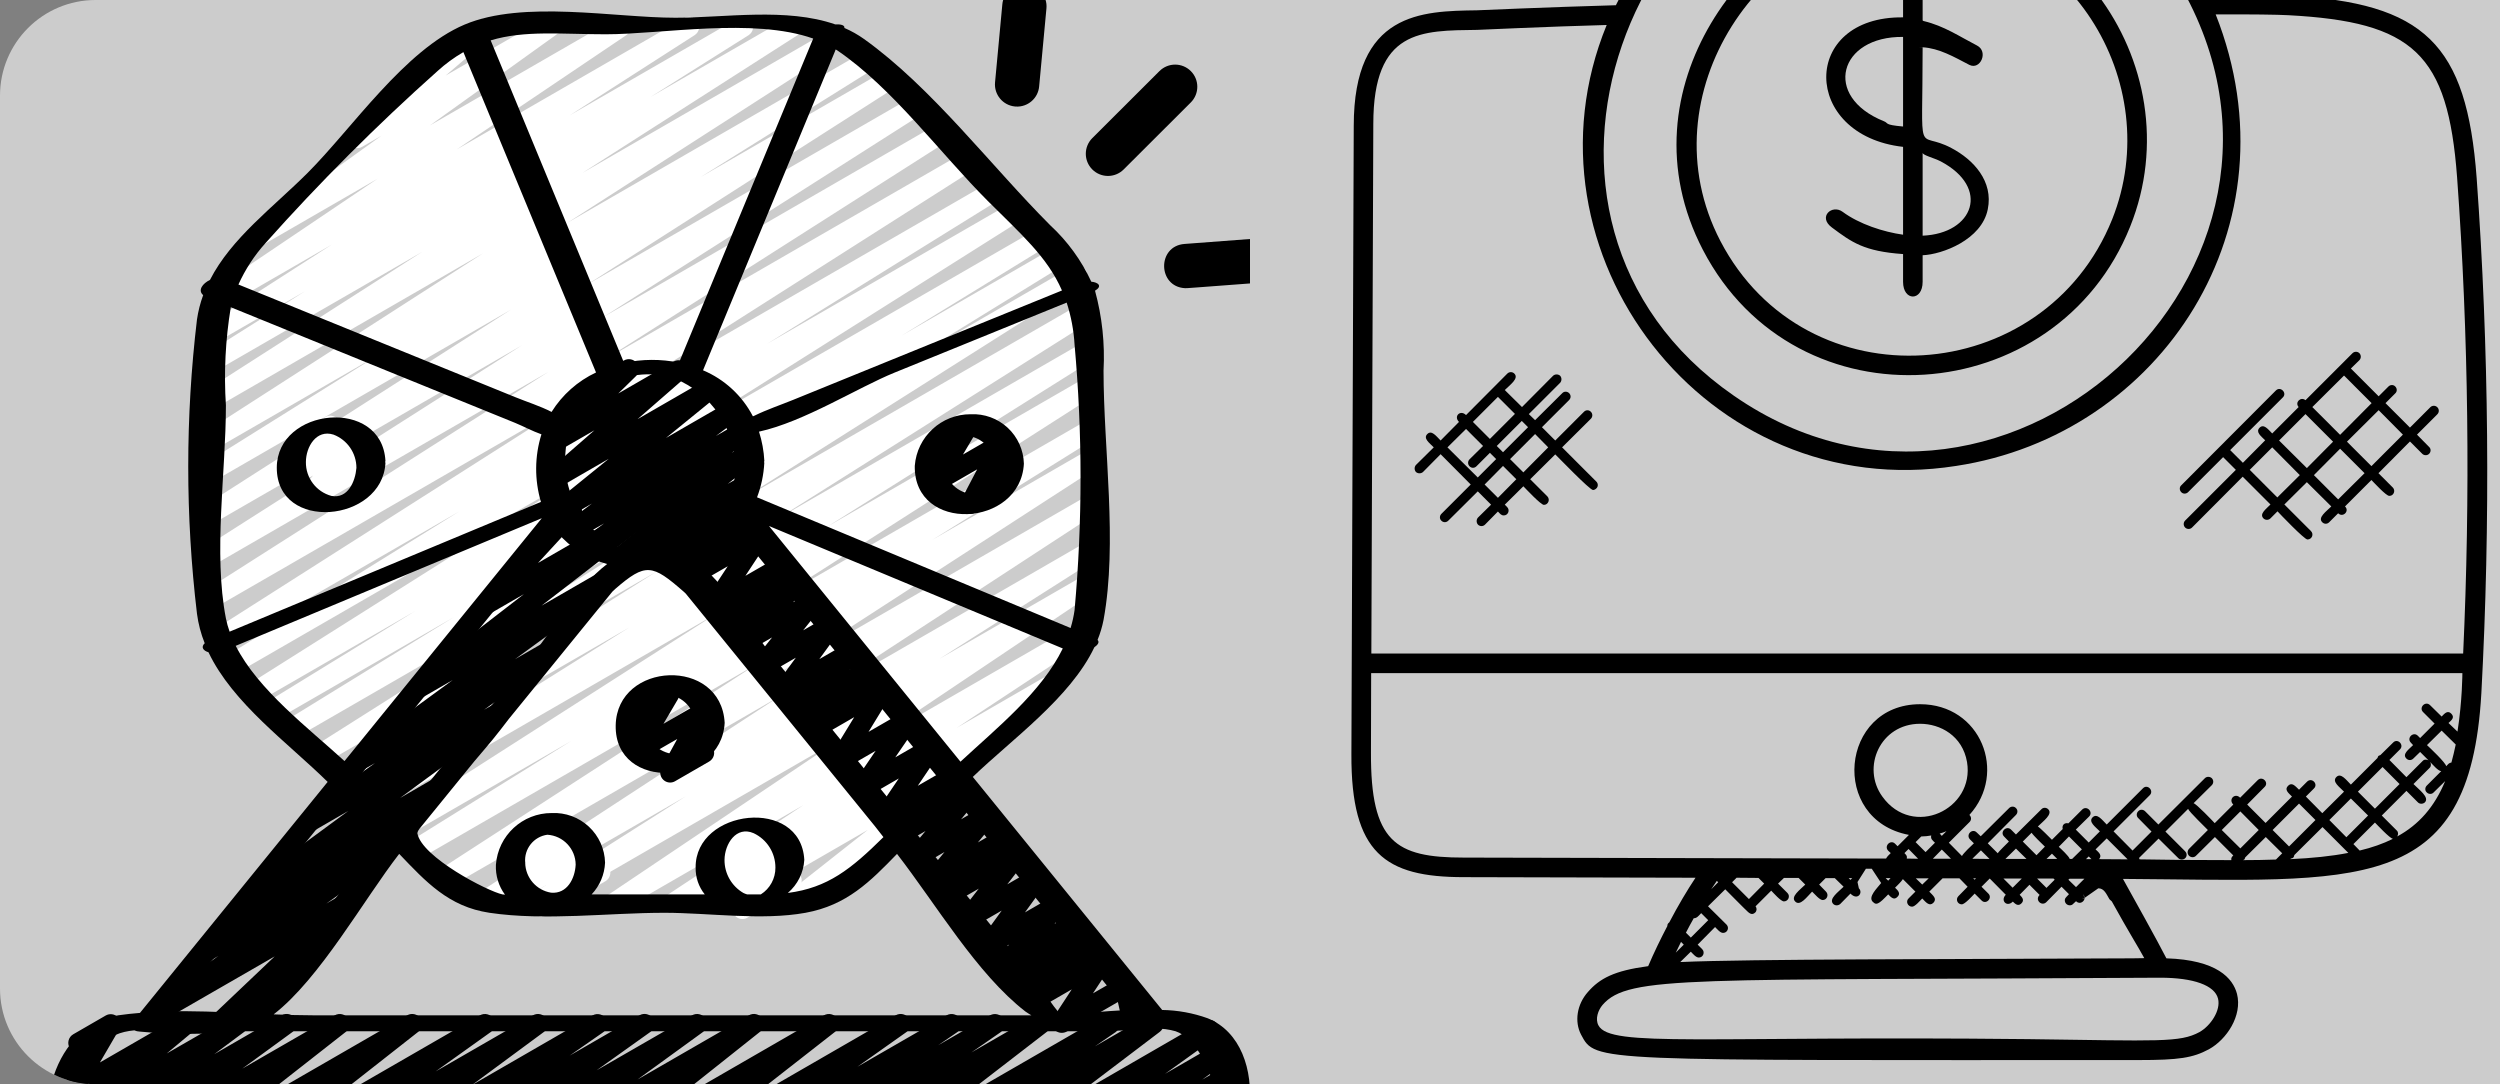 <?xml version="1.0" encoding="UTF-8"?>
<svg xmlns="http://www.w3.org/2000/svg" width="784" height="340" viewBox="0 0 784 340" fill="none">
  <rect x="0" y="0" width="784" height="340" fill="#808080" stroke="none"/>
  <g clip-path="url(#clip0_2661_2569)">
    <path d="M0 30C0 13.431 13.431 0 30 0H784V340H30C13.431 340 0 326.569 0 310V30Z" fill="white" fill-opacity="0.6"></path>
    <path d="M736.005 138.51L743.674 146.179L753.551 136.302L745.944 128.633L736.005 138.51ZM725.146 127.652L733.858 136.363L743.735 126.425L735.085 117.774L725.146 127.652ZM733.858 140.719L725.637 149.001L733.244 156.609L741.527 148.388L733.858 140.719ZM714.717 138.142L723.429 146.793L731.649 138.51L722.999 129.86L714.717 138.142ZM705.514 147.345L714.165 155.995L721.22 149.001L712.57 140.29L705.514 147.345ZM759.625 142.314L755.76 138.449L745.882 148.388L750.361 152.866C750.974 153.48 750.974 154.461 750.361 155.075C750.054 155.382 749.686 155.504 749.257 155.504C748.275 155.504 744.471 151.332 743.674 150.535L735.392 158.817C736.925 160.289 734.717 162.437 733.244 160.964L730.422 163.786C729.809 164.4 728.889 164.4 728.275 163.786C726.741 162.314 729.502 160.412 731.097 158.817L723.429 151.21L716.373 158.204L724.717 166.547C725.698 167.529 725.024 169.185 723.613 169.185C722.631 169.185 714.901 161.087 714.226 160.351L712.018 162.559C711.404 163.173 710.422 163.173 709.809 162.559C708.459 161.148 710.606 159.676 712.018 158.204L703.306 149.492L687.416 165.443C686.803 166.056 685.821 165.995 685.269 165.443C684.656 164.829 684.656 163.848 685.269 163.234L701.159 147.345L697.171 143.357L686.189 154.339C685.576 154.952 684.594 154.952 684.042 154.339C683.429 153.725 683.429 152.744 684.042 152.191L713.735 122.437C715.146 121.026 717.355 123.234 715.883 124.645L699.38 141.148L703.367 145.136L710.361 138.081C709.073 136.793 707.294 135.504 708.582 134.155C709.932 132.805 711.22 134.584 712.57 135.934L720.852 127.652C719.564 126.179 721.527 124.277 722.999 125.504L737.723 110.78C738.336 110.167 739.318 110.167 739.932 110.78C740.484 111.394 740.484 112.314 739.932 112.928L737.232 115.566L745.944 124.277L749.011 121.21C749.625 120.596 750.606 120.596 751.159 121.21C751.772 121.823 751.772 122.805 751.159 123.357L748.091 126.425L755.76 134.093L762.14 127.713C762.754 127.099 763.735 127.099 764.349 127.713C764.962 128.326 764.962 129.308 764.349 129.921L757.968 136.302L761.772 140.167C762.385 140.719 762.385 141.701 761.772 142.314C761.465 142.621 761.097 142.744 760.729 142.744C760.3 142.744 759.931 142.621 759.625 142.314Z" fill="black"></path>
    <path d="M653.306 280.534C653.613 280.841 653.736 281.209 653.736 281.577L653.184 281.945L653.306 280.534Z" fill="black"></path>
    <path d="M602.938 14.829C602.57 14.768 602.202 14.768 601.834 14.768H602.938V14.829Z" fill="black"></path>
    <path d="M602.938 73.909C618.95 73.234 624.288 58.878 608.582 50.596C606.435 49.492 602.938 48.694 602.938 47.897V73.909ZM596.803 11.578C576.742 11.333 571.404 30.228 590.791 38.02C592.386 38.633 590.668 39.124 596.803 39.676V11.578ZM596.803 79.676C584.533 78.817 580.73 75.995 574.472 71.332C569.993 68.019 574.533 63.97 577.846 66.424C583.061 70.289 590.668 72.743 596.803 73.602V46.056C564.84 42.437 564.533 5.075 596.803 5.443V-3.637H602.938V6.118C602.938 6.179 602.815 6.547 603.306 6.609C609.687 8.142 614.41 11.394 619.993 14.277C623.674 16.179 621.036 22.069 617.601 20.351C612.754 17.836 608.153 15.136 602.938 14.829V14.768H601.834C602.202 14.768 602.57 14.768 602.938 14.829C602.938 51.578 600.791 40.474 611.956 46.425C618.95 50.105 625.147 56.854 623.368 65.627C621.466 75.197 609.073 79.799 602.938 80.044V88.388C602.938 94.522 596.803 94.522 596.803 88.388V79.676Z" fill="black"></path>
    <path d="M534.043 78.387C507.602 27.529 549.565 -24.128 586.865 -29.772C647.295 -38.974 688.337 20.412 668.031 71.025C645.025 128.633 563.43 134.89 534.043 78.387ZM539.504 75.565C566.375 127.16 641.098 121.823 662.387 68.755C679.442 25.995 648.767 -24.619 599.319 -24.619C552.878 -24.619 515.639 29.676 539.504 75.565Z" fill="black"></path>
    <path d="M463 146.24C462.387 146.853 461.466 146.853 460.853 146.24C460.239 145.626 460.239 144.645 460.853 144.031L465.086 139.86L459.748 134.522L453.92 140.289L463.429 149.737L469.196 143.97L467.233 142.007L463 146.24ZM469.748 156.117L475.515 150.289L471.344 146.117L465.577 151.945L469.748 156.117ZM467.233 137.651L475.086 129.798L469.748 124.461L461.896 132.314L467.233 137.651ZM481.405 136.117L473.552 143.97L477.724 148.142L485.515 140.289L481.405 136.117ZM471.896 122.314L477.294 127.651L487.049 117.835C487.663 117.283 488.644 117.283 489.258 117.835C489.81 118.449 489.81 119.43 489.258 120.044L479.442 129.86L481.405 131.761L489.932 123.295C490.485 122.682 491.466 122.682 492.08 123.295C492.693 123.909 492.693 124.829 492.08 125.443L483.552 133.97L487.724 138.142L496.742 129.123C497.356 128.51 498.276 128.51 498.889 129.123C499.503 129.737 499.503 130.719 498.889 131.332L489.871 140.289L500.607 151.025C501.221 151.639 501.221 152.62 500.607 153.172C500.301 153.479 499.932 153.663 499.564 153.663C498.521 153.663 488.46 143.173 487.724 142.498L479.871 150.289L485.27 155.688C486.19 156.669 485.515 158.326 484.166 158.326C483.184 158.326 478.46 153.234 477.724 152.498L471.896 158.264L472.632 159.001C473.613 159.982 472.939 161.639 471.589 161.639C470.73 161.639 470.362 161.025 469.748 160.412L465.699 164.522C465.086 165.136 464.104 165.136 463.491 164.522C462.939 163.909 462.939 162.927 463.491 162.314L467.601 158.264L463.429 154.093L454.166 163.295C453.552 163.909 452.632 163.909 452.018 163.295C451.405 162.743 451.405 161.761 452.018 161.148L461.221 151.945L451.773 142.436L446.252 148.019C445.638 148.571 444.657 148.571 444.043 148.019C443.491 147.406 443.491 146.424 444.043 145.811L449.626 140.289C448.215 138.878 446.252 137.467 447.601 136.117C448.951 134.768 450.362 136.731 451.773 138.142L457.54 132.314C455.761 130.535 457.969 128.387 459.748 130.166L472.693 117.16C473.307 116.547 474.288 116.547 474.902 117.16C476.436 118.694 473.491 120.719 471.896 122.314ZM479.196 133.97L477.233 132.007L469.38 139.86L471.344 141.823L479.196 133.97Z" fill="black"></path>
    <path d="M752.509 245.872L747.171 240.534L739.441 248.264L744.779 253.602L752.509 245.872ZM750.423 263.05C749.441 262.927 745.453 258.632 744.779 257.958L738.03 264.706L739.993 266.731C743.858 265.81 747.355 264.583 750.423 263.05ZM742.631 255.749L737.233 250.412L730.484 257.16L735.822 262.559L742.631 255.749ZM728.337 259.369L719.503 268.142C719.319 268.939 719.196 269.123 718.398 269.246L718.276 269.43C725.024 269.123 731.098 268.51 736.435 267.467L728.337 259.369ZM720.975 252.007L712.693 260.289L717.846 265.442L726.128 257.16L720.975 252.007ZM703.368 269.737C706.987 269.737 710.423 269.675 713.736 269.553L715.699 267.589L710.546 262.497L704.104 268.878C703.797 269.737 703.92 269.491 703.368 269.737ZM702.57 254.461L696.742 260.289L702.57 266.056L708.337 260.289L702.57 254.461ZM676.926 262.988L670.791 269.062C670.852 269.246 670.975 269.369 670.975 269.491C675.576 269.553 679.932 269.614 684.227 269.675C689.564 269.675 694.717 269.737 699.748 269.737C699.625 269.001 699.932 268.694 700.362 268.264L694.595 262.497L688.644 268.387C688.03 269.001 687.11 268.939 686.497 268.387C685.883 267.774 685.883 266.792 686.497 266.178L692.386 260.289C691.773 259.614 686.435 254.522 686.19 253.663L679.073 260.78L685.27 266.976C686.251 267.958 685.576 269.553 684.227 269.553C683.797 269.553 683.429 269.43 683.122 269.123L676.926 262.988ZM657.171 266.363C658.276 267.405 659.257 268.203 658.276 269.43C662.632 269.43 662.693 269.43 667.233 269.491L660.668 262.927L657.171 266.363ZM655.883 269.43L655.024 268.571L654.165 269.43H655.883ZM651.037 278.203L653.675 275.565H649.012L648.644 275.872L651.037 278.203ZM645.638 265.565C646.313 266.178 648.828 268.51 649.073 269.369H649.81L652.877 266.363L648.828 262.313L645.638 265.565ZM645.147 269.369L643.491 267.712L641.773 269.369H645.147ZM638.828 275.504L641.773 278.448L644.349 275.872L643.981 275.504H638.828ZM637.11 261.148L634.349 263.909L638.644 268.203L641.282 265.504C640.668 264.951 637.54 261.884 637.11 261.148ZM632.202 266.117L628.889 269.369H635.515L632.202 266.117ZM628.276 275.504L631.159 278.387L634.043 275.504H628.276ZM761.098 233.663C761.895 234.399 767.11 239.307 767.11 240.289C767.723 239.675 767.969 239.246 768.766 239.123C769.257 237.344 769.686 235.504 770.116 233.479L765.699 229.123L761.098 233.663ZM756.864 245.872C758.521 247.59 762.018 250.044 760.423 251.639C759.809 252.191 758.828 252.191 758.275 251.639L754.656 248.019L746.926 255.749L751.65 260.473C752.141 260.964 752.141 261.7 751.772 262.313C758.521 258.632 763.429 253.111 766.803 244.952L763.183 248.51C762.631 249.123 761.65 249.123 761.036 248.51C760.423 247.958 760.423 246.976 761.036 246.363L765.576 241.823C764.594 241.823 762.815 239.675 762.079 238.939C762.447 239.491 762.447 240.289 761.956 240.78L756.864 245.872ZM619.257 275.872L619.687 275.442H618.767L619.257 275.872ZM621.221 266.669L618.521 269.307L623.92 269.369L621.221 266.669ZM606.129 269.307H611.834L608.951 266.424L606.129 269.307ZM610.423 260.657C609.748 260.964 609.012 261.209 608.276 261.393L608.951 262.129L610.423 260.657ZM602.509 262.313L600.73 264.093L603.859 267.221L606.804 264.277C606.006 263.479 605.392 263.111 605.638 262.007C604.595 262.191 603.552 262.313 602.509 262.313ZM600.791 275.442L602.816 277.405L604.84 275.442H600.791ZM598.521 266.24L597.233 267.528C597.785 268.142 598.153 268.387 597.969 269.246L601.527 269.307L598.521 266.24ZM592.141 276.178L592.877 275.381H591.343L592.141 276.178ZM602.141 226.976C589.626 226.976 583.675 240.657 590.301 249.798C599.81 263.05 619.319 253.847 616.865 239.001C615.454 230.718 608.46 226.976 602.141 226.976ZM580.301 275.933L580.853 275.381H579.748L580.301 275.933ZM543.184 276.669L548.46 281.945L553.245 277.099L551.466 275.32L544.595 275.258L543.184 276.669ZM538.828 276.669L538.399 276.24C537.847 277.037 537.233 277.958 536.62 278.878L538.828 276.669ZM459.013 268.939L591.466 269.246C591.834 268.571 592.325 268.142 592.939 267.528L592.141 266.792C590.73 265.32 592.877 263.172 594.288 264.583L595.086 265.381L598.644 261.823C573.675 257.099 577.049 220.841 602.141 220.841C621.221 220.841 629.626 242.375 617.601 255.565C618.337 256.24 618.215 257.221 617.662 257.774L611.159 264.277L615.27 268.448C615.638 267.651 618.337 265.074 619.012 264.461L617.785 263.234C616.374 261.761 618.521 259.614 619.932 261.086L621.159 262.252L630.055 253.418C630.668 252.804 631.65 252.804 632.202 253.418C632.816 253.97 632.816 254.952 632.202 255.565L623.368 264.461L626.497 267.589C626.926 266.853 629.442 264.522 629.994 263.909L628.46 262.313C627.049 260.902 629.257 258.755 630.668 260.166L632.202 261.7L640.178 253.786C640.73 253.172 641.711 253.172 642.325 253.786C643.859 255.32 640.73 257.528 639.073 259.185C639.81 259.614 642.877 262.743 643.491 263.356L646.865 259.982C646.558 258.755 647.417 257.896 648.644 258.203L652.938 253.909C654.411 252.436 656.558 254.645 655.147 256.056L650.975 260.166L655.024 264.215L658.521 260.718C657.049 259.246 654.84 257.712 656.251 256.301C657.662 254.951 659.196 257.099 660.668 258.571L672.018 247.221C673.429 245.749 675.576 247.958 674.165 249.369L662.816 260.718L668.767 266.731L674.717 260.78L670.546 256.547C669.932 255.994 669.932 255.013 670.546 254.399C671.098 253.786 672.079 253.786 672.693 254.399L676.865 258.571L691.466 244.031C692.018 243.479 693 243.479 693.613 244.031C694.227 244.645 694.227 245.626 693.613 246.24L687.908 251.884C688.828 252.129 693.92 257.467 694.533 258.142L700.362 252.313C698.705 250.657 700.914 248.51 702.509 250.166L708.03 244.645C709.441 243.234 711.65 245.381 710.177 246.792L704.717 252.313L710.484 258.08L718.766 249.798C717.601 248.633 716.312 247.651 717.539 246.424C718.766 245.197 719.748 246.485 720.975 247.651L723.49 245.136C724.963 243.663 727.11 245.872 725.638 247.283L723.122 249.798L728.276 255.013L735.085 248.264C733.613 246.731 731.22 245.136 732.693 243.663C734.104 242.252 735.76 244.583 737.233 246.056L745.576 237.712C745.883 236.976 745.699 237.099 746.496 236.792L750.484 232.866C751.895 231.393 754.042 233.602 752.631 235.013L749.318 238.326L754.656 243.725L759.748 238.633C760.239 238.08 761.036 238.142 761.588 238.448L758.95 235.81L756.803 237.896C756.19 238.51 755.269 238.51 754.656 237.896C753.245 236.485 755.331 235.074 756.742 233.663L756.067 232.927C754.595 231.455 756.803 229.307 758.214 230.718L758.95 231.455L763.49 226.915L759.871 223.295C758.46 221.884 760.607 219.676 762.079 221.148L765.699 224.706C766.68 223.663 767.601 222.682 768.705 223.786C769.871 224.952 768.889 225.81 767.846 226.731L770.668 229.43C772.202 219.614 772.202 211.087 772.202 211.087H602.141H429.994L429.933 235.933C429.81 264.031 437.54 268.939 459.013 268.939ZM525.515 298.755L528.031 296.24L527.172 295.381C526.62 296.485 526.068 297.589 525.515 298.755ZM530.239 294.031L535.699 288.571L533.491 286.362C532.816 287.037 532.141 288.019 531.16 287.958C530.301 289.43 529.503 290.964 528.706 292.497L530.239 294.031ZM532.387 296.24L533.798 297.651C534.779 298.632 534.104 300.289 532.755 300.289C531.834 300.289 530.976 299.185 530.239 298.448L526.926 301.7C548.583 300.718 611.405 300.841 668.705 300.534L672.448 300.473C670.668 297.16 667.54 292.252 662.263 282.681L661.527 282.007C660.546 280.35 659.871 278.571 658.03 278.571L653.736 281.577C653.736 281.209 653.613 280.841 653.306 280.534L653.184 281.945L653.736 281.577C653.736 282.743 652.202 283.786 651.037 282.62L650.116 283.479C649.871 283.786 649.441 283.908 649.073 283.908C647.724 283.908 646.987 282.252 647.969 281.332L648.828 280.412L646.497 278.08L641.711 282.927C640.239 284.338 638.03 282.191 639.626 280.657L636.435 277.467L633.368 280.596C634.227 281.455 634.902 282.313 633.92 283.295C632.938 284.277 632.08 283.602 631.221 282.743C629.319 284.645 627.233 282.375 629.012 280.596L623.981 275.504L621.405 278.08L623.552 280.228C624.963 281.639 622.816 283.847 621.405 282.375L619.257 280.228C618.521 280.964 616.19 283.602 615.208 283.602C613.859 283.602 613.184 282.007 614.165 281.025L617.049 278.08L614.472 275.442H609.196L605.024 279.614C606.19 280.841 607.54 281.823 606.313 283.111C605.086 284.338 603.981 282.988 602.816 281.761C602.08 282.497 600.546 284.338 599.626 284.338C598.276 284.338 597.54 282.681 598.521 281.761L600.669 279.614L596.742 275.688C596.313 276.424 594.902 277.774 594.288 278.387C595.27 279.307 596.129 280.227 595.024 281.27C593.981 282.375 593.061 281.454 592.141 280.473C591.282 281.332 589.442 283.418 588.399 283.418C587.969 283.418 587.601 283.111 587.294 282.804C585.761 281.27 588.583 278.632 589.932 276.915L586.988 272.436H585.147L582.509 276.608L582.939 278.571C584.35 279.921 582.57 282.559 580.301 280.228L577.11 283.479C576.497 284.031 575.515 284.093 574.902 283.479C573.368 281.884 576.497 279.737 578.153 278.08L575.393 275.381H572.509L570.485 277.405L572.632 279.614C573.613 280.596 572.939 282.252 571.589 282.252C570.607 282.252 569.012 280.289 568.276 279.614C566.681 281.209 564.534 284.277 563 282.743C561.405 281.209 564.472 279.062 566.129 277.405L564.043 275.32H559.442L557.601 277.099L560.546 280.043C561.528 281.025 560.791 282.681 559.442 282.681C558.46 282.681 556.129 279.982 555.454 279.307L550.546 284.215C550.975 284.767 550.975 285.565 550.485 286.117C549.319 287.283 548.399 286.24 547.356 285.197C547.54 285.442 541.221 279.062 541.037 278.878L535.638 284.215L541.466 289.982C542.387 290.964 541.712 292.559 540.362 292.559C539.442 292.559 538.583 291.454 537.847 290.718L532.387 296.24ZM599.196 -54.189C511.957 -54.189 463.491 68.633 543.736 124.093C629.626 183.663 740.975 79.431 679.257 -11.674C660.975 -38.729 631.834 -54.189 599.196 -54.189ZM501.282 321.577C504.963 328.571 534.35 324.767 636.006 325.872C677.233 326.424 683.613 326.976 689.748 323.663C693.245 321.7 696.497 316.853 695.576 313.172C694.533 309 687.908 306.608 677.417 306.608C529.933 307.528 510.73 305.749 502.571 315.135C501.16 316.792 500.178 319.553 501.282 321.577ZM463.123 3.234C463.123 3.234 485.147 2.253 506.742 1.639C548.89 -84.679 656.067 -76.213 692.141 -1.551C705.024 -1.612 714.104 -1.551 717.969 -1.367C760.361 0.903 773.552 13.725 776.68 55.811C780.545 109.369 781.036 163.725 778.153 217.406C774.533 281.332 739.687 276.117 665.76 275.626C668.398 280.35 676.926 295.688 679.38 300.534C695.27 301.025 700.239 306.792 701.527 311.7C703.245 318.51 698.276 325.994 692.693 329.062C687.662 331.761 683.306 332.436 670.668 332.436C498.89 332.436 500.485 333.172 495.822 324.46C493.675 320.35 494.534 314.951 497.969 311.086C501.65 306.853 506.19 304.399 516.865 302.988C518.644 298.816 520.73 294.522 522.877 290.412C522.877 289.921 523 289.614 523.491 289.246C526.252 283.97 529.135 279.123 531.712 275.258L459.013 275.074C434.35 275.074 423.675 267.59 423.798 236.547L424.534 39.492C424.534 3.725 445.945 3.48 463.123 3.234ZM503.859 7.836C485.761 8.326 463.491 9.369 463.246 9.369C445.761 9.615 430.669 9.124 430.669 38.879L430.056 204.952H772.447C774.717 155.872 774.165 105.32 770.545 55.627C767.662 16.793 756.803 6.854 717.601 4.768C714.165 4.584 706.251 4.461 694.84 4.523C721.036 70.842 677.724 136.363 613.429 146.117C535.025 158.449 474.657 79.001 503.859 7.836Z" fill="black"></path>
    <g clip-path="url(#clip1_2661_2569)">
      <path d="M168.211 286.317C166.821 286.317 165.596 285.4 165.205 284.065C164.815 282.728 165.356 281.296 166.531 280.547L215.035 249.739L153.4 285.32C151.93 286.225 150.004 285.767 149.098 284.296C148.193 282.823 148.652 280.897 150.125 279.991L244.27 218.513L140.885 278.204C139.412 279.104 137.485 278.642 136.586 277.169C135.684 275.695 136.148 273.769 137.622 272.867L237.359 208.249L131.852 269.165C130.37 270.053 128.45 269.574 127.559 268.091C126.669 266.609 127.151 264.689 128.633 263.798L179.17 232.348L125.831 263.148C124.358 264.011 122.464 263.535 121.577 262.076C120.689 260.618 121.136 258.718 122.577 257.807L224.713 192.423L117.186 254.502C115.707 255.396 113.784 254.916 112.893 253.437C111.999 251.958 112.479 250.035 113.958 249.144L197.416 196.722L109.922 247.242C108.967 247.819 107.774 247.842 106.798 247.304C105.819 246.765 105.203 245.745 105.18 244.626C105.159 243.508 105.733 242.466 106.689 241.886L205.884 179.257L101.961 239.268C100.493 240.076 98.647 239.579 97.777 238.144C96.91 236.709 97.33 234.845 98.727 233.919L206.378 165.777L93.573 230.892C92.102 231.667 90.28 231.155 89.428 229.726C88.579 228.294 88.993 226.451 90.377 225.525L142.338 193.533L87.738 225.055C86.253 225.939 84.336 225.454 83.451 223.972C82.567 222.486 83.052 220.566 84.534 219.682L130.346 191.536L82.084 219.395C80.617 220.179 78.791 219.679 77.933 218.253C77.072 216.829 77.478 214.98 78.856 214.048L183.312 148.102L73.933 211.252C72.975 211.826 71.782 211.844 70.806 211.303C69.829 210.758 69.217 209.735 69.199 208.619C69.181 207.501 69.758 206.459 70.72 205.885L144.069 160.357L69.235 203.557C67.767 204.379 65.912 203.891 65.036 202.453C64.164 201.015 64.584 199.142 65.989 198.216L180.265 125.442L68.06 190.216C66.593 191.012 64.761 190.515 63.897 189.089C63.03 187.663 63.439 185.808 64.82 184.876L172.016 116.598L68.06 176.606C66.587 177.447 64.714 176.961 63.832 175.512C62.953 174.062 63.391 172.174 64.82 171.257L163.696 108.273L68.06 163.485C66.593 164.304 64.735 163.816 63.862 162.378C62.989 160.94 63.409 159.067 64.814 158.141L160.294 97.068L68.054 150.324C66.587 151.097 64.767 150.591 63.915 149.167C63.06 147.744 63.465 145.901 64.838 144.969L118.63 111.329L68.037 140.54C66.569 141.348 64.729 140.857 63.859 139.428C62.986 137.998 63.394 136.137 64.782 135.205L151.536 79.405L68.054 127.625C66.584 128.445 64.729 127.957 63.856 126.519C62.98 125.081 63.403 123.208 64.809 122.282L132.453 78.949L68.028 116.134C66.557 116.959 64.693 116.465 63.82 115.021C62.95 113.575 63.383 111.696 64.803 110.779L95.626 91.346L68.054 107.264C66.581 108.128 64.69 107.651 63.803 106.193C62.915 104.734 63.359 102.835 64.803 101.923L104.07 76.692L68.46 97.246C67.004 98.074 65.152 97.61 64.261 96.186C63.371 94.763 63.761 92.894 65.146 91.947L118.438 56.025L83.327 76.298C81.886 77.136 80.037 76.689 79.132 75.289C78.226 73.887 78.581 72.02 79.939 71.05L119.612 42.557L113.588 46.037C112.189 46.859 110.393 46.472 109.452 45.146C108.514 43.824 108.745 41.998 109.988 40.951L136.074 18.628C136.006 18.53 135.941 18.43 135.882 18.326C135.018 16.832 135.53 14.918 137.027 14.057L150.788 6.107C152.184 5.314 153.953 5.707 154.882 7.018C155.809 8.329 155.596 10.13 154.382 11.184L139.767 23.693L171.04 5.648C172.484 4.811 174.33 5.255 175.235 6.657C176.141 8.059 175.786 9.923 174.43 10.897L134.769 39.368L193.212 5.654C194.668 4.849 196.499 5.323 197.381 6.734C198.263 8.145 197.884 10 196.523 10.953L143.243 46.856L214.636 5.654C216.1 4.849 217.944 5.34 218.814 6.766C219.683 8.195 219.278 10.056 217.887 10.991L178.647 36.19L231.58 5.654C233.048 4.87 234.873 5.373 235.731 6.796C236.592 8.222 236.187 10.071 234.808 11.003L203.979 30.43L246.924 5.654C248.388 4.849 250.229 5.34 251.102 6.766C251.971 8.195 251.563 10.056 250.176 10.991L182.543 54.292L261.309 8.814C262.782 7.95 264.673 8.429 265.561 9.885C266.448 11.344 266.004 13.243 264.561 14.154L177.783 69.967L270.218 16.607C271.685 15.832 273.502 16.341 274.357 17.764C275.212 19.187 274.804 21.03 273.431 21.962L219.639 55.576L276.395 22.805C277.86 22.021 279.682 22.518 280.543 23.939C281.407 25.356 281.011 27.202 279.641 28.14L184.188 89.219L284.771 31.149C286.239 30.356 288.07 30.85 288.934 32.276C289.801 33.705 289.393 35.557 288.011 36.492L189.117 99.477L293.091 39.43C294.556 38.637 296.39 39.131 297.254 40.557C298.121 41.986 297.713 43.839 296.331 44.774L189.168 113.081L301.754 48.099C303.219 47.306 305.053 47.8 305.917 49.229C306.784 50.655 306.376 52.508 304.994 53.443L190.685 126.223L310.609 56.987C312.08 56.203 313.911 56.709 314.766 58.141C315.624 59.573 315.207 61.422 313.82 62.348L240.575 107.814L317.195 63.576C318.675 62.682 320.598 63.156 321.491 64.635C322.382 66.115 321.909 68.035 320.429 68.928L215.911 134.918L325.37 71.745C326.847 70.943 328.687 71.449 329.548 72.89C330.406 74.331 329.977 76.192 328.575 77.109L282.665 105.293L331.007 77.384C332.492 76.502 334.409 76.988 335.294 78.47C336.178 79.955 335.693 81.875 334.211 82.757L282.39 114.657L336.243 83.571C337.714 82.73 339.59 83.216 340.468 84.665C341.347 86.118 340.909 88.003 339.483 88.92L231.787 157.097L339.77 94.749C341.238 93.965 343.063 94.468 343.921 95.891C344.782 97.317 344.377 99.163 342.998 100.098L243.832 162.706L339.77 107.32C341.241 106.524 343.078 107.027 343.939 108.459C344.803 109.891 344.383 111.749 342.992 112.675L259.584 165.073L339.782 118.785C341.247 118.004 343.066 118.501 343.93 119.918C344.794 121.335 344.398 123.181 343.028 124.122L240.85 189.547L339.776 132.433C341.258 131.546 343.179 132.028 344.066 133.51C344.954 134.992 344.474 136.913 342.992 137.8L292.378 169.301L339.776 141.936C341.241 141.141 343.069 141.632 343.936 143.052C344.806 144.472 344.409 146.324 343.037 147.265L243.32 211.832L339.758 156.165C341.226 155.313 343.108 155.786 343.995 157.233C344.883 158.68 344.454 160.57 343.028 161.493L248.868 222.986L339.776 170.502C341.249 169.659 343.125 170.144 344.004 171.597C344.883 173.047 344.445 174.935 343.016 175.849L294.609 206.616L339.809 180.526C341.264 179.722 343.096 180.195 343.974 181.606C344.856 183.018 344.48 184.873 343.116 185.825L270.667 234.475L339.258 194.882C340.714 194.098 342.531 194.583 343.4 195.991C344.27 197.4 343.895 199.24 342.542 200.193L300.008 228.265L327.072 212.628C328.542 211.717 330.468 212.17 331.379 213.637C332.291 215.105 331.838 217.034 330.37 217.945L308.003 232.75C309.068 232.741 310.074 233.253 310.692 234.126C311.618 235.475 311.343 237.312 310.065 238.336L278.972 262.855C279.765 263.068 280.443 263.585 280.851 264.298C281.712 265.796 281.2 267.707 279.706 268.571L249.681 285.885C248.264 286.681 246.471 286.258 245.56 284.912C244.646 283.565 244.918 281.746 246.184 280.725L272.144 260.251L227.734 285.897C226.275 286.702 224.441 286.222 223.562 284.805C222.686 283.391 223.074 281.533 224.444 280.586L241.702 269.165L212.722 285.87C211.266 286.657 209.449 286.169 208.579 284.764C207.71 283.355 208.085 281.515 209.438 280.562L251.971 252.464L194.12 285.87C192.662 286.702 190.81 286.234 189.919 284.814C189.032 283.391 189.422 281.521 190.804 280.574L263.217 231.925L169.776 285.87C169.303 286.154 168.765 286.308 168.211 286.317Z" fill="white"></path>
      <path d="M169.726 287.503C168.51 287.506 167.403 286.802 166.889 285.701C166.374 284.6 166.543 283.302 167.324 282.37L171.353 277.559L166.279 280.485C165.019 281.213 163.424 280.976 162.43 279.911C161.436 278.849 161.309 277.239 162.119 276.032L165.874 270.496C164.397 270.68 162.995 269.798 162.522 268.39C162.048 266.979 162.634 265.431 163.921 264.686L174.161 258.774C175.422 258.046 177.016 258.286 178.01 259.348C179.004 260.413 179.132 262.02 178.321 263.23L174.898 268.301L183.549 263.298C184.863 262.535 186.537 262.825 187.514 263.987C188.493 265.153 188.493 266.851 187.514 268.014L183.487 272.81L186.733 270.934C188.227 270.085 190.126 270.6 190.987 272.088C191.848 273.579 191.342 275.482 189.86 276.352L171.309 287.065C170.83 287.349 170.282 287.5 169.726 287.503Z" fill="white"></path>
      <path d="M210.172 245.41C209.065 245.407 208.045 244.824 207.482 243.874C206.92 242.925 206.903 241.747 207.432 240.78L212.391 231.735L200.944 238.336C199.716 239.037 198.168 238.827 197.171 237.821C196.174 236.815 195.979 235.268 196.692 234.043L201.213 226.332C200.243 226.892 199.047 226.889 198.077 226.326C197.109 225.764 196.512 224.729 196.515 223.61C196.518 222.489 197.115 221.453 198.086 220.897L208.326 214.986C209.553 214.276 211.107 214.486 212.107 215.492C213.107 216.498 213.302 218.051 212.586 219.276L208.056 226.989L218.921 220.735C220.137 220.03 221.669 220.223 222.675 221.202C223.684 222.184 223.912 223.723 223.231 224.957L218.302 233.957L219.29 233.386C220.785 232.537 222.684 233.054 223.545 234.543C224.403 236.031 223.9 237.933 222.418 238.803L211.734 244.972C211.261 245.256 210.722 245.407 210.172 245.41Z" fill="black"></path>
      <path d="M232.799 288.205C231.654 288.202 230.601 287.574 230.053 286.566C229.509 285.557 229.559 284.329 230.187 283.37L235.489 275.465L226.814 280.468C225.547 281.196 223.947 280.95 222.956 279.876C221.967 278.802 221.852 277.187 222.68 275.982L226.388 270.503C224.914 270.677 223.518 269.79 223.053 268.381C222.586 266.97 223.175 265.426 224.462 264.686L234.702 258.775C235.962 258.05 237.56 258.289 238.551 259.355C239.542 260.42 239.669 262.029 238.856 263.236L235.477 268.239L244.06 263.287C245.317 262.562 246.909 262.801 247.9 263.861C248.891 264.923 249.024 266.523 248.217 267.734L242.909 275.633L246.61 273.506C247.581 272.891 248.808 272.855 249.811 273.414C250.814 273.973 251.43 275.039 251.415 276.186C251.4 277.337 250.755 278.385 249.738 278.917L234.364 287.79C233.888 288.069 233.349 288.211 232.799 288.205Z" fill="white"></path>
      <path d="M304.293 161.15C303.198 161.15 302.183 160.579 301.618 159.641C301.05 158.706 301.014 157.54 301.52 156.573L306.438 147.188L294.73 153.951C293.496 154.665 291.937 154.457 290.934 153.443C289.934 152.428 289.745 150.866 290.476 149.641L294.928 142.135C293.419 142.91 291.567 142.339 290.757 140.848C289.946 139.356 290.47 137.492 291.94 136.643L302.177 130.726C303.411 130.013 304.973 130.22 305.973 131.235C306.973 132.25 307.163 133.812 306.432 135.037L301.985 142.543L312.663 136.38C313.867 135.691 315.382 135.877 316.385 136.839C317.385 137.8 317.633 139.309 316.991 140.54L312.086 149.922L312.888 149.46C314.373 148.682 316.204 149.215 317.045 150.664C317.882 152.117 317.429 153.972 316.015 154.869L305.858 160.736C305.381 161.011 304.84 161.153 304.293 161.15Z" fill="black"></path>
      <path d="M96.796 158.697C95.577 158.697 94.467 157.99 93.955 156.883C93.444 155.777 93.621 154.472 94.414 153.543L98.166 149.129L93.905 151.587C92.627 152.327 91.003 152.07 90.011 150.969C89.023 149.868 88.94 148.226 89.816 147.034L93.112 142.522C91.745 142.421 90.603 141.442 90.296 140.105C89.988 138.768 90.588 137.389 91.772 136.699L102.012 130.782C103.293 130.042 104.917 130.3 105.905 131.4C106.894 132.501 106.976 134.143 106.104 135.335L103.601 138.77L110.737 134.655C112.054 133.906 113.716 134.211 114.684 135.371C115.651 136.534 115.651 138.223 114.678 139.383L110.926 143.812L114.296 141.865C115.267 141.25 116.495 141.214 117.498 141.774C118.501 142.336 119.116 143.398 119.101 144.549C119.086 145.697 118.441 146.744 117.424 147.277L98.361 158.274C97.887 158.552 97.346 158.7 96.796 158.697Z" fill="white"></path>
      <path d="M240.351 373.882C238.984 373.885 237.774 372.995 237.366 371.69C236.957 370.385 237.443 368.965 238.567 368.187L247.813 361.781L227.578 373.438C226.129 374.237 224.309 373.77 223.424 372.37C222.543 370.971 222.901 369.125 224.244 368.16L230.224 364.051L213.963 373.432C212.519 374.237 210.699 373.779 209.809 372.391C208.915 371 209.258 369.157 210.59 368.178L225.957 357.278L197.974 373.438C196.554 374.24 194.758 373.817 193.844 372.468C192.932 371.116 193.21 369.29 194.483 368.273L222.839 346.106L175.494 373.438C174.077 374.246 172.278 373.832 171.361 372.483C170.443 371.134 170.716 369.308 171.985 368.284L201.453 344.861L151.946 373.438C150.505 374.258 148.679 373.814 147.777 372.427C146.875 371.036 147.209 369.187 148.543 368.205L169.047 353.281L134.114 373.438C132.667 374.288 130.809 373.847 129.901 372.435C128.992 371.027 129.359 369.151 130.729 368.187L147.555 356.183L117.649 373.438C116.205 374.222 114.4 373.755 113.521 372.367C112.64 370.98 112.98 369.148 114.303 368.172L124.901 360.793L103.006 373.438C101.571 374.261 99.743 373.823 98.838 372.438C97.929 371.057 98.258 369.205 99.586 368.216L122.105 351.592L84.237 373.438C82.796 374.255 80.967 373.802 80.071 372.412C79.171 371.018 79.514 369.169 80.852 368.193L98.148 355.819L67.618 373.438C66.197 374.258 64.387 373.841 63.467 372.483C62.546 371.125 62.833 369.287 64.121 368.273L92.894 345.68L44.788 373.438C43.374 374.202 41.614 373.773 40.714 372.444C39.812 371.119 40.06 369.323 41.291 368.29L69.887 345.869L28.406 369.811C26.968 370.631 25.14 370.187 24.238 368.796C23.335 367.409 23.672 365.559 25.004 364.577L40.797 353.062L24.622 362.394C23.19 363.219 21.359 362.787 20.447 361.408C19.536 360.027 19.859 358.175 21.181 357.183L30.563 350.189L24.308 353.805C22.903 354.63 21.098 354.234 20.166 352.899C19.231 351.562 19.48 349.733 20.737 348.695L29.001 341.784L24.308 344.485C23.081 345.21 21.518 345.011 20.512 344.006C19.504 342.997 19.302 341.437 20.024 340.207L26.104 329.768C24.607 330.632 22.693 330.117 21.829 328.62C20.965 327.123 21.48 325.209 22.977 324.345L33.152 318.466C34.383 317.756 35.933 317.96 36.933 318.966C37.936 319.972 38.134 321.525 37.418 322.75L31.332 333.189L56.978 318.383C58.381 317.579 60.168 317.978 61.097 319.304C62.023 320.632 61.786 322.446 60.549 323.487L52.292 330.369L73.127 318.398C74.562 317.57 76.39 318.002 77.301 319.383C78.213 320.762 77.89 322.614 76.568 323.608L67.186 330.594L88.314 318.398C89.754 317.558 91.601 317.996 92.512 319.392C93.42 320.789 93.074 322.656 91.725 323.632L75.979 335.124L104.998 318.398C106.415 317.596 108.214 318.019 109.125 319.369C110.039 320.721 109.761 322.546 108.486 323.564L79.884 345.976L127.688 318.398C129.111 317.579 130.921 317.996 131.839 319.354C132.759 320.712 132.472 322.549 131.185 323.564L102.412 346.156L150.526 318.398C151.967 317.582 153.795 318.031 154.691 319.425C155.591 320.818 155.248 322.668 153.91 323.644L136.614 335.999L167.145 318.398C168.579 317.576 170.408 318.014 171.316 319.398C172.222 320.78 171.893 322.632 170.565 323.62L148.049 340.245L185.891 318.398C187.335 317.614 189.139 318.082 190.021 319.469C190.9 320.857 190.559 322.688 189.237 323.665L178.642 331.044L200.533 318.398C201.98 317.549 203.838 317.99 204.743 319.401C205.652 320.809 205.288 322.685 203.918 323.65L187.086 335.653L217.051 318.398C218.489 317.579 220.318 318.022 221.22 319.41C222.123 320.798 221.785 322.65 220.454 323.632L199.921 338.538L234.854 318.398C236.271 317.573 238.085 317.984 239.008 319.339C239.931 320.694 239.653 322.531 238.369 323.552L208.921 346.955L258.402 318.398C259.822 317.596 261.621 318.019 262.532 319.369C263.444 320.721 263.165 322.546 261.893 323.564L233.534 345.73L280.882 318.398C282.329 317.564 284.175 318.014 285.077 319.419C285.98 320.824 285.616 322.691 284.255 323.659L268.885 334.535L296.871 318.398C298.32 317.579 300.158 318.04 301.051 319.448C301.942 320.857 301.572 322.715 300.211 323.676L294.217 327.786L310.481 318.404C311.927 317.593 313.756 318.058 314.646 319.457C315.534 320.86 315.176 322.709 313.827 323.676L304.619 330.055L324.821 318.398C326.247 317.585 328.055 318.008 328.969 319.369C329.884 320.73 329.591 322.567 328.301 323.576L300.868 344.73L346.526 318.398C347.976 317.599 349.795 318.067 350.68 319.466C351.562 320.866 351.204 322.712 349.861 323.676L343.354 328.147L360.243 318.398C361.675 317.564 363.503 317.99 364.42 319.369C365.337 320.744 365.021 322.597 363.701 323.594L337.768 343.272L377.631 320.253C379.075 319.419 380.921 319.863 381.826 321.262C382.734 322.665 382.379 324.531 381.021 325.502L365.346 336.76L382.51 326.854C383.95 326.035 385.776 326.478 386.678 327.869C387.581 329.257 387.246 331.106 385.912 332.088L377.024 338.562L383.548 334.81C384.953 334.017 386.726 334.422 387.649 335.742C388.572 337.064 388.341 338.869 387.113 339.914L375.131 349.92L383.554 345.056C384.847 344.31 386.486 344.582 387.471 345.704C388.454 346.828 388.507 348.488 387.596 349.671L379.533 360.142L382.873 358.222C383.844 357.607 385.072 357.571 386.075 358.13C387.078 358.689 387.693 359.755 387.678 360.902C387.664 362.05 387.019 363.101 386.001 363.633L369.045 373.438C367.752 374.184 366.113 373.915 365.13 372.793C364.145 371.675 364.089 370.015 364.997 368.829L373.054 358.358L346.896 373.438C345.494 374.231 343.718 373.826 342.795 372.506C341.872 371.187 342.106 369.382 343.331 368.335L355.302 358.328L329.138 373.438C327.7 374.258 325.872 373.814 324.969 372.427C324.067 371.036 324.404 369.187 325.736 368.205L334.641 361.737L314.327 373.438C312.883 374.276 311.037 373.832 310.131 372.43C309.226 371.03 309.581 369.163 310.936 368.193L326.573 356.932L297.995 373.438C296.566 374.27 294.734 373.847 293.82 372.468C292.903 371.092 293.217 369.24 294.536 368.243L320.475 348.544L277.317 373.438C275.867 374.237 274.047 373.77 273.163 372.37C272.281 370.971 272.639 369.125 273.982 368.16L280.488 363.69L263.6 373.438C262.177 374.252 260.367 373.829 259.452 372.468C258.541 371.107 258.831 369.27 260.121 368.261L287.536 347.088L241.878 373.438C241.416 373.717 240.89 373.87 240.351 373.882Z" fill="black"></path>
      <path d="M332.966 323.9C331.818 323.9 330.762 323.273 330.214 322.264C329.67 321.255 329.717 320.028 330.344 319.066L336.099 310.27L325.898 316.158C324.551 316.918 322.85 316.578 321.897 315.359C320.945 314.14 321.025 312.409 322.09 311.285L323.859 309.409L321.531 310.752C320.193 311.521 318.495 311.199 317.533 309.992C316.569 308.788 316.628 307.06 317.672 305.924L320.587 302.752L316.835 304.935C315.504 305.696 313.82 305.379 312.856 304.193C311.891 303.003 311.927 301.29 312.944 300.145L316.465 296.216L311.894 298.849C310.616 299.58 309.004 299.323 308.018 298.234C307.033 297.142 306.938 295.512 307.796 294.314L314.14 285.559L305.249 290.686C303.956 291.432 302.317 291.157 301.335 290.032C300.355 288.908 300.305 287.245 301.216 286.065L306.944 278.671L299.151 283.168C297.796 283.914 296.098 283.556 295.16 282.325C294.222 281.094 294.323 279.364 295.4 278.254L296.142 277.503L295.068 278.127C293.76 278.878 292.104 278.591 291.127 277.443C290.151 276.292 290.133 274.612 291.083 273.443L296.198 267.189L289.37 271.13C288.059 271.878 286.399 271.582 285.426 270.428C284.452 269.274 284.444 267.591 285.405 266.425L290.246 260.608L283.834 264.304C282.494 265.082 280.784 264.759 279.819 263.546C278.855 262.333 278.923 260.597 279.982 259.463L282.565 256.697L279.213 258.638C277.949 259.363 276.355 259.123 275.36 258.058C274.369 256.993 274.245 255.383 275.059 254.176L281.858 244.126L272.026 249.8C270.76 250.531 269.159 250.289 268.168 249.218C267.174 248.147 267.055 246.534 267.878 245.327L274.594 235.463L264.887 241.06C263.65 241.776 262.088 241.56 261.088 240.537C260.091 239.516 259.91 237.948 260.653 236.726L267.878 224.9L256.889 231.241C255.552 232.001 253.863 231.676 252.901 230.477C251.942 229.276 251.996 227.557 253.028 226.418L255.949 223.246L252.158 225.43C250.827 226.19 249.138 225.868 248.176 224.672C247.215 223.477 247.262 221.761 248.289 220.622L251.451 217.069L247.286 219.477C246.01 220.214 244.392 219.956 243.404 218.862C242.416 217.767 242.327 216.131 243.191 214.935L249.576 206.255L240.714 211.364C239.412 212.11 237.765 211.829 236.785 210.693C235.806 209.556 235.773 207.885 236.702 206.71L242.132 199.893L234.815 204.121C233.483 204.897 231.785 204.586 230.812 203.391C229.838 202.195 229.886 200.467 230.918 199.322L234.427 195.426L229.88 198.053C228.533 198.831 226.817 198.503 225.856 197.278C224.894 196.056 224.977 194.313 226.051 193.186L228.104 191.041L225.427 192.586C224.172 193.31 222.586 193.077 221.592 192.023C220.598 190.973 220.456 189.375 221.249 188.165L228.211 177.582L218.001 183.473C216.643 184.227 214.938 183.872 213.995 182.635C213.054 181.399 213.16 179.659 214.249 178.55L214.787 178.005L213.956 178.487C212.642 179.245 210.974 178.949 210 177.789C209.027 176.626 209.024 174.934 209.994 173.771L211.583 171.896L200.151 178.487C199.18 179.106 197.953 179.138 196.95 178.579C195.947 178.02 195.331 176.955 195.346 175.807C195.361 174.659 196.006 173.612 197.024 173.079L223.874 157.578C225.19 156.824 226.856 157.12 227.829 158.283C228.803 159.445 228.803 161.138 227.829 162.301L226.246 164.176L232.501 160.587C233.859 159.833 235.563 160.188 236.507 161.425C237.448 162.659 237.341 164.398 236.253 165.511L235.702 166.061L236.54 165.579C237.794 164.857 239.38 165.088 240.374 166.141C241.368 167.191 241.513 168.789 240.72 169.999L233.753 180.582L243.966 174.697C245.312 173.928 247.019 174.262 247.975 175.481C248.934 176.7 248.854 178.437 247.789 179.564L245.741 181.704L248.324 180.165C249.658 179.387 251.357 179.698 252.327 180.893C253.301 182.091 253.256 183.816 252.221 184.961L248.706 188.864L253.265 186.239C254.567 185.499 256.209 185.784 257.182 186.917C258.159 188.05 258.194 189.716 257.268 190.89L251.871 197.677L259.176 193.461C260.455 192.728 262.076 192.985 263.061 194.083C264.046 195.177 264.135 196.816 263.268 198.009L256.937 206.71L265.801 201.601C267.135 200.84 268.822 201.16 269.783 202.358C270.748 203.553 270.7 205.269 269.674 206.408L266.464 209.944L270.629 207.542C271.967 206.781 273.656 207.107 274.615 208.308C275.576 209.506 275.523 211.228 274.488 212.364L271.561 215.536L275.357 213.352C276.594 212.639 278.156 212.852 279.156 213.87C280.156 214.894 280.337 216.465 279.594 217.687L272.363 229.516L283.352 223.178C284.615 222.447 286.219 222.69 287.21 223.761C288.204 224.832 288.322 226.445 287.5 227.652L280.757 237.51L290.459 231.909C291.719 231.181 293.317 231.421 294.311 232.486C295.305 233.551 295.429 235.164 294.61 236.371L287.811 246.428L297.645 240.756C298.985 239.978 300.693 240.3 301.66 241.513C302.625 242.726 302.557 244.463 301.497 245.596L298.914 248.348L302.255 246.428C303.565 245.679 305.222 245.975 306.196 247.129C307.169 248.283 307.181 249.966 306.219 251.132L301.379 256.943L307.79 253.253C309.098 252.493 310.761 252.78 311.74 253.928C312.72 255.079 312.737 256.768 311.782 257.937L306.663 264.191L313.489 260.256C314.844 259.514 316.542 259.872 317.48 261.1C318.418 262.33 318.317 264.061 317.24 265.174L316.489 265.925L317.566 265.298C318.862 264.549 320.507 264.822 321.492 265.949C322.474 267.079 322.522 268.748 321.602 269.928L315.877 277.334L323.67 272.837C324.948 272.091 326.572 272.346 327.563 273.443C328.554 274.541 328.643 276.18 327.773 277.378L321.424 286.133L330.315 281.006C331.646 280.236 333.336 280.55 334.306 281.745C335.274 282.938 335.229 284.66 334.203 285.802L330.682 289.731L335.268 287.121C336.605 286.364 338.294 286.686 339.253 287.887C340.215 289.089 340.161 290.808 339.126 291.944L336.206 295.11L339.957 292.932C341.306 292.163 343.016 292.5 343.972 293.725C344.928 294.95 344.842 296.69 343.768 297.811L341.99 299.687L344.318 298.349C345.57 297.624 347.159 297.855 348.153 298.906C349.147 299.956 349.292 301.554 348.502 302.767L342.747 311.521L351.123 306.693C351.984 306.196 353.032 306.137 353.943 306.536C354.854 306.935 355.52 307.743 355.739 308.714L357.354 315.906L358.203 315.418C359.174 314.803 360.402 314.767 361.405 315.326C362.408 315.888 363.023 316.951 363.008 318.101C362.993 319.249 362.348 320.297 361.331 320.829L356.795 323.451C355.937 323.948 354.893 324.007 353.981 323.613C353.067 323.214 352.398 322.403 352.179 321.43L350.567 314.237L334.516 323.501C334.046 323.77 333.51 323.906 332.966 323.9Z" fill="black"></path>
      <path d="M68.812 323.838C67.531 323.838 66.38 323.057 65.904 321.868C65.43 320.678 65.729 319.32 66.658 318.439L86.15 299.92L49.246 321.184C47.802 322.01 45.965 321.56 45.066 320.161C44.166 318.761 44.518 316.903 45.867 315.933L68.487 299.781L64.966 301.814C63.519 302.628 61.691 302.169 60.797 300.772C59.903 299.376 60.255 297.527 61.599 296.553L79.502 283.926C78.064 284.757 76.226 284.319 75.318 282.929C74.41 281.538 74.747 279.68 76.084 278.698L109.236 254.303L98.473 260.52C97.026 261.345 95.192 260.892 94.292 259.496C93.393 258.097 93.745 256.238 95.094 255.265L117.598 239.303L114.222 241.256C112.784 242.066 110.964 241.623 110.065 240.241C109.162 238.856 109.491 237.013 110.813 236.025L141.974 213.258L132.592 218.675C131.169 219.489 129.358 219.063 128.444 217.702C127.533 216.341 127.823 214.506 129.113 213.497L164.309 186.313L154.12 192.198C152.782 192.976 151.078 192.657 150.111 191.449C149.143 190.239 149.205 188.506 150.255 187.369L170.676 165.153C169.931 163.664 170.481 161.854 171.928 161.031L177.827 157.623C179.165 156.845 180.872 157.164 181.839 158.371C182.804 159.581 182.742 161.315 181.691 162.451L168.715 176.549L201.544 157.596C202.967 156.786 204.778 157.209 205.692 158.57C206.606 159.931 206.314 161.765 205.024 162.777L169.833 189.94L189.254 178.733C190.692 177.922 192.511 178.366 193.411 179.748C194.313 181.13 193.985 182.973 192.662 183.961L161.507 206.728L170.889 201.311C172.333 200.488 174.17 200.938 175.07 202.337C175.969 203.737 175.617 205.595 174.268 206.565L151.8 222.584L155.173 220.646C156.611 219.814 158.445 220.252 159.353 221.643C160.262 223.033 159.924 224.891 158.587 225.874L125.435 250.268L136.069 244.12C137.515 243.309 139.341 243.765 140.234 245.161C141.128 246.558 140.779 248.41 139.436 249.38L121.509 262.029C122.953 261.203 124.79 261.653 125.69 263.052C126.589 264.452 126.234 266.31 124.885 267.28L102.319 283.37L105.852 281.331C107.233 280.293 109.195 280.574 110.231 281.955C111.266 283.337 110.988 285.299 109.606 286.334L86.6 308.225C87.73 308.651 88.514 309.687 88.617 310.891C88.718 312.092 88.117 313.246 87.076 313.856L70.401 323.4C69.921 323.687 69.371 323.838 68.812 323.838Z" fill="black"></path>
      <path d="M207.984 179.432C206.699 179.432 205.549 178.645 205.078 177.452C204.608 176.26 204.912 174.899 205.85 174.023L211.865 168.393L195.673 177.739C194.258 178.556 192.451 178.148 191.527 176.796C190.601 175.446 190.876 173.612 192.152 172.591L200.389 165.996L187.341 173.503C185.909 174.331 184.08 173.899 183.169 172.517C182.258 171.139 182.577 169.286 183.903 168.292L189.436 164.153L181.932 168.461C180.497 169.289 178.669 168.857 177.758 167.476C176.846 166.097 177.169 164.245 178.491 163.251L185.628 157.916L178.048 162.295C176.636 163.085 174.858 162.674 173.941 161.342C173.024 160.011 173.272 158.2 174.512 157.165L190.894 143.886L175.145 152.969C173.752 153.753 171.994 153.363 171.065 152.061C170.136 150.762 170.337 148.972 171.53 147.91L186.415 134.936L175.562 141.191C174.198 141.99 172.45 141.641 171.494 140.38C170.539 139.12 170.675 137.345 171.811 136.244L180.317 127.918C179.145 127.534 178.311 126.495 178.184 125.27C178.057 124.042 178.66 122.856 179.728 122.238L195.649 113.051C197.013 112.264 198.75 112.613 199.702 113.867C200.652 115.122 200.525 116.888 199.4 117.992L193.885 123.403L211.223 113.394C212.617 112.595 214.389 112.983 215.324 114.291C216.256 115.598 216.046 117.403 214.839 118.462L199.957 131.433L221.65 118.924C223.058 118.131 224.839 118.545 225.756 119.877C226.674 121.208 226.425 123.019 225.182 124.051L208.845 137.35L228.203 126.178C229.638 125.353 231.467 125.785 232.378 127.164C233.289 128.545 232.967 130.398 231.644 131.389L224.502 136.732L231.564 132.652C232.996 131.827 234.825 132.259 235.736 133.637C236.647 135.019 236.328 136.871 235.002 137.862L229.487 141.999L232.958 139.996C234.372 139.194 236.168 139.608 237.085 140.951C238.002 142.294 237.736 144.12 236.473 145.144L228.218 151.756L232.402 149.342C233.783 148.514 235.564 148.872 236.52 150.164C237.479 151.457 237.298 153.265 236.103 154.345L228.78 161.189C230.194 161.189 231.434 162.138 231.801 163.505C232.168 164.872 231.57 166.316 230.342 167.023L209.546 179.009C209.072 179.287 208.534 179.435 207.984 179.432Z" fill="black"></path>
      <path d="M378.739 319.33C374.153 317.682 369.328 316.803 364.458 316.726C344.682 292.349 324.885 267.988 305.074 243.638C317.134 231.998 335.687 218.832 343.191 202.983C344.33 202.202 344.856 201.349 344.194 200.681C345.019 198.663 345.649 196.565 346.069 194.426C350.528 170.15 346.069 140.865 346.069 116.24C346.528 107.793 345.629 99.325 343.398 91.165C345.788 89.739 344.463 88.55 342.229 88.337C339.137 81.653 334.764 75.641 329.356 70.644C310.743 52.016 292.372 27.548 270.96 12.234C269.034 10.867 266.969 9.701 264.8 8.763C264.969 7.888 263.655 7.556 261.928 7.651C246.628 2.313 227.279 5.562 211.808 5.562C192.668 5.562 164.123 -0.068 145.702 7.707C126.894 15.663 110.405 40.282 96.502 54.185C85.7 64.987 72.564 74.626 65.847 87.781C63.531 88.887 61.936 91.047 63.714 92.547C62.803 95.018 62.155 97.577 61.773 100.183C58.119 130.835 58.119 161.816 61.773 192.467C62.19 195.642 63.004 198.749 64.196 201.719C62.912 202.926 63.732 204.066 65.377 204.545C72.984 220.551 90.203 232.862 102.751 245.203C83.126 269.352 63.507 293.497 43.891 317.646C41.633 317.833 39.388 318.066 37.193 318.383C17.266 321.306 8.766 349.547 20.023 366.503C27.716 378.062 52.397 373.438 63.72 373.438H81.703C82.608 373.899 83.62 374.115 84.635 374.065H321.069C321.116 374.068 321.163 374.068 321.214 374.065H322.332C322.74 374.036 323.143 373.973 323.539 373.876C323.767 373.84 323.989 373.784 324.208 373.713C324.447 373.627 324.681 373.527 324.909 373.414H371.014C371.1 373.414 371.206 373.376 371.295 373.37C371.999 373.382 372.703 373.293 373.384 373.107C394.589 367.417 399.423 327.709 378.739 319.33ZM70.844 193.926C66.853 173.36 70.844 148.022 70.844 127.125C70.182 116.841 70.694 106.515 72.377 96.349L124.411 117.521L161.575 132.628C164.078 133.655 166.93 135.193 169.794 136.205C167.646 143.099 167.59 150.478 169.638 157.404L72.001 198.092C71.516 196.731 71.129 195.34 70.844 193.926ZM177.339 141.723C177.875 133.649 182.126 126.282 188.851 121.782C195.576 117.282 204.012 116.163 211.677 118.749C223.068 123.415 230.542 134.463 230.637 146.771C230.288 158.239 223.465 168.517 213.03 173.283C207.982 171.186 202.322 171.097 197.21 173.035C197.159 173.035 197.109 173.091 197.053 173.109C196.686 172.979 196.322 172.896 195.946 172.745C183.623 167.594 176.085 155.025 177.339 141.729V141.723ZM336.986 108.127C339.483 135.8 339.483 163.644 336.986 191.317C336.72 193.225 336.303 195.107 335.735 196.947L237.409 155.957C238.726 152.493 239.495 148.842 239.687 145.138C239.687 145.037 239.619 144.981 239.604 144.886C239.593 144.794 239.705 144.676 239.699 144.555C239.539 141.433 238.974 138.344 238.024 135.368C252.09 132.303 268.972 121.551 280.555 116.841L334.51 94.893C335.9 99.183 336.732 103.633 336.986 108.133V108.127ZM353.363 316.744C346.137 317.108 338.906 317.871 332.652 318.202C330.326 315.838 325.297 308.09 323.089 305.368C310.997 290.474 298.902 275.58 286.81 260.689L286.618 260.458C286.556 260.34 286.579 260.227 286.485 260.115L241.877 205.267C234.758 196.509 227.752 182.873 217.908 175.961L217.5 175.461C222.663 173.446 227.305 170.292 231.075 166.23C271.854 216.385 312.619 266.559 353.363 316.753V316.744ZM233.119 280.03C229.427 277.882 227.169 273.917 227.208 269.648C227.258 264.641 230.885 258.908 236.359 261.295C240.528 263.263 243.181 267.464 243.17 272.074C243.205 275.482 241.471 278.663 238.593 280.485H234.297C233.891 280.367 233.498 280.216 233.119 280.03ZM252.229 269.648C251.158 249.745 217.95 253.671 218.151 272.074C218.089 275.127 219.104 278.106 221.015 280.485H185.532C188.088 277.781 189.585 274.245 189.748 270.529C189.641 266.233 187.807 262.159 184.662 259.233C181.517 256.304 177.321 254.768 173.028 254.972C163.842 254.946 156.193 262.029 155.516 271.192C155.362 274.553 156.365 277.864 158.362 280.574C158.105 280.53 157.818 280.535 157.566 280.485C153.045 279.559 132.128 268.772 130.885 261.283C130.98 260.792 131.196 260.334 131.509 259.946C137.252 252.857 143.001 245.789 148.755 238.741C151.211 235.856 153.338 233.356 154.634 231.762C156.279 229.747 157.904 227.64 159.531 225.507C170.371 212.196 181.203 198.882 192.02 185.562C192.325 185.287 192.644 184.938 192.931 184.698C202.482 176.431 204.523 176.911 214.429 185.568C214.642 185.751 214.843 185.97 215.056 186.157C234.853 210.501 254.649 234.842 274.44 259.183C275.307 260.295 276.177 261.428 277.046 262.517C266.919 272.523 259.614 278.408 247.066 280.03C250.134 277.417 251.998 273.665 252.229 269.648ZM172.836 279.947C168.194 279.204 164.762 275.228 164.703 270.529C164.303 266.221 167.362 262.363 171.647 261.772C176.611 262.082 180.49 266.18 180.529 271.153C180.321 275.476 177.878 280.385 172.836 279.947ZM125.186 267.775C133.518 276.476 140.666 284.346 153.507 286.252C170.978 288.849 190.742 286.252 208.376 286.252C222.299 286.252 238.85 288.755 252.617 286.252C265.576 283.882 272.881 276.482 281.307 267.784C293.603 283.669 306.326 305.4 321.551 317.196C322.175 317.67 322.802 317.989 323.427 318.398H98.02C94.049 318.398 89.957 318.27 85.818 318.102C100.298 306.924 114.133 282.024 125.186 267.775ZM301.204 238.865C281.189 214.234 261.173 189.598 241.158 164.958L333.291 203.358C326.578 217.119 312.642 228.259 301.204 238.865ZM309.784 63.031C320.169 73.413 328.4 80.505 333.033 91.094L285.008 110.636L248.838 125.353C244.785 127.004 240.536 128.424 236.595 130.356C236.439 130.433 236.276 130.501 236.11 130.557C232.74 124.069 227.211 118.962 220.471 116.122L262.084 15.524C262.235 15.624 262.404 15.693 262.549 15.793C279.955 27.622 294.935 48.188 309.784 63.031ZM189.967 10.752C207.482 10.752 236.252 5.45 255.016 12.092C240.989 45.969 226.965 79.843 212.941 113.719C207.251 112.551 201.381 112.58 195.704 113.802L153.877 12.66C164.617 9.438 175.987 10.752 189.967 10.752ZM83.259 76.233C100.212 57.215 118.242 39.184 137.264 22.231C139.734 19.988 142.433 18.015 145.32 16.343L186.913 116.808C181.174 119.504 176.33 123.8 172.972 129.181C169.339 127.306 165.262 126.054 161.478 124.504L123.805 109.178L74.771 89.225C76.91 84.482 79.774 80.1 83.259 76.233ZM73.921 202.533L169.913 162.502C149.282 187.879 128.654 213.267 108.035 238.667C96.763 228.359 80.913 216.35 73.921 202.533ZM56.74 312.403C64.664 303.723 72.078 294.586 78.942 285.044C89.937 271.503 100.925 257.961 111.914 244.422L112.044 244.259C132.962 218.513 153.889 192.769 174.83 167.029C178.91 171.804 184.336 175.239 190.399 176.881C180.866 184.068 173.366 197.592 166.442 206.104L121.84 260.976C121.565 261.313 121.334 261.686 121.157 262.085C111.358 274.136 101.558 286.192 91.759 298.255C87.256 305.072 82.283 311.566 76.88 317.696C68.685 317.321 60.392 316.972 52.3 317.17C53.675 315.489 55.16 313.897 56.74 312.403ZM89.653 358.065C102.073 339.437 93.1 351.585 100.86 349.115C108.062 348.177 115.352 348.177 122.553 349.115H280.023C299.003 349.115 316.459 343.996 318.021 367.79H126.231C124.636 367.79 121.352 368.086 117.337 368.417H88.827C90.126 366.216 89.052 358.946 89.653 358.041V358.065ZM372.952 368.435H327.291C326.874 348.419 320.506 343.502 301.154 342.789C268.99 341.54 236.533 342.789 204.346 342.789C172.605 342.789 140.666 341.759 108.934 342.789C88.984 343.416 81.197 347.706 80.552 368.435H61.856C43.048 368.435 25.071 371.432 27.053 344.73C28.305 328.268 33.385 323.969 42.116 323.114C42.639 323.353 43.208 323.484 43.784 323.501C54.004 324.501 64.297 324.469 74.51 323.401H341.078C342.478 323.43 343.904 323.445 345.368 323.401H345.992C346.951 323.401 348.034 323.35 349.158 323.276C352.667 323.12 356.389 322.918 360.419 322.918C361.105 322.865 361.786 322.744 362.452 322.555C364.549 322.54 366.641 322.824 368.662 323.401C380.884 327.46 389.802 362.701 372.952 368.435Z" fill="black"></path>
      <path d="M193.082 227.463C192.682 248.46 226.189 246.511 227.257 226.687C226.139 205.921 193.463 207.391 193.082 227.463ZM210.414 236.359C205.736 235.487 202.319 231.445 202.239 226.687C201.801 222.365 204.825 218.456 209.118 217.794C214.156 218.217 218.038 222.409 218.077 227.463C217.869 231.717 215.505 236.877 210.414 236.359Z" fill="black"></path>
      <path d="M321.092 145.424C320.988 141.134 319.157 137.066 316.012 134.143C312.867 131.222 308.674 129.696 304.387 129.906C295.206 129.879 287.564 136.948 286.872 146.102C286.523 167.253 320.012 165.502 321.092 145.424ZM303.017 136.669C308 136.992 311.882 141.113 311.911 146.108C311.68 150.392 309.245 155.333 304.192 154.862C299.55 154.096 296.124 150.111 296.061 145.406C295.692 141.107 298.745 137.27 303.017 136.661V136.669Z" fill="black"></path>
      <path d="M86.801 146.653C86.756 166.973 119.87 163.902 120.876 145.194C120.876 145.07 120.802 145.002 120.79 144.88C120.775 144.762 120.882 144.667 120.876 144.549C119.793 124.448 86.83 127.755 86.801 146.653ZM103.926 155.52C99.144 154.218 95.854 149.842 95.931 144.886C95.931 140.135 99.198 134.587 104.577 136.294C108.911 137.939 111.778 142.096 111.775 146.732C111.426 151.005 109.097 156.484 103.926 155.52Z" fill="black"></path>
      <path d="M371.59 90.371C372.317 90.411 370.044 90.525 406.676 87.782C410.507 87.491 413.374 84.156 413.078 80.33C412.792 76.503 409.499 73.625 405.631 73.923L371.46 76.503C362.829 77.158 363.012 89.896 371.59 90.371Z" fill="black"></path>
      <path d="M352.372 53.149L373.436 32.127C376.15 29.414 376.158 25.015 373.445 22.3C370.741 19.59 366.346 19.578 363.614 22.286L342.55 43.308C339.835 46.021 339.827 50.42 342.541 53.135C345.255 55.858 349.654 55.853 352.372 53.149Z" fill="black"></path>
      <path d="M318.314 33.399C318.404 33.408 318.494 33.413 318.585 33.418C322.289 33.623 325.532 30.858 325.875 27.125L328.164 2.635C328.52 -1.188 325.717 -4.573 321.895 -4.93C317.984 -5.491 314.682 -2.484 314.334 1.344L312.045 25.834C311.689 29.656 314.492 33.042 318.314 33.399Z" fill="black"></path>
    </g>
  </g>
  <defs>
    <clipPath id="clip0_2661_2569">
      <path d="M0 30C0 13.431 13.431 0 30 0H784V340H30C13.431 340 0 326.569 0 310V30Z" fill="white"></path>
    </clipPath>
    <clipPath id="clip1_2661_2569">
      <rect width="377" height="377" fill="white" transform="translate(15)"></rect>
    </clipPath>
  </defs>
</svg>
